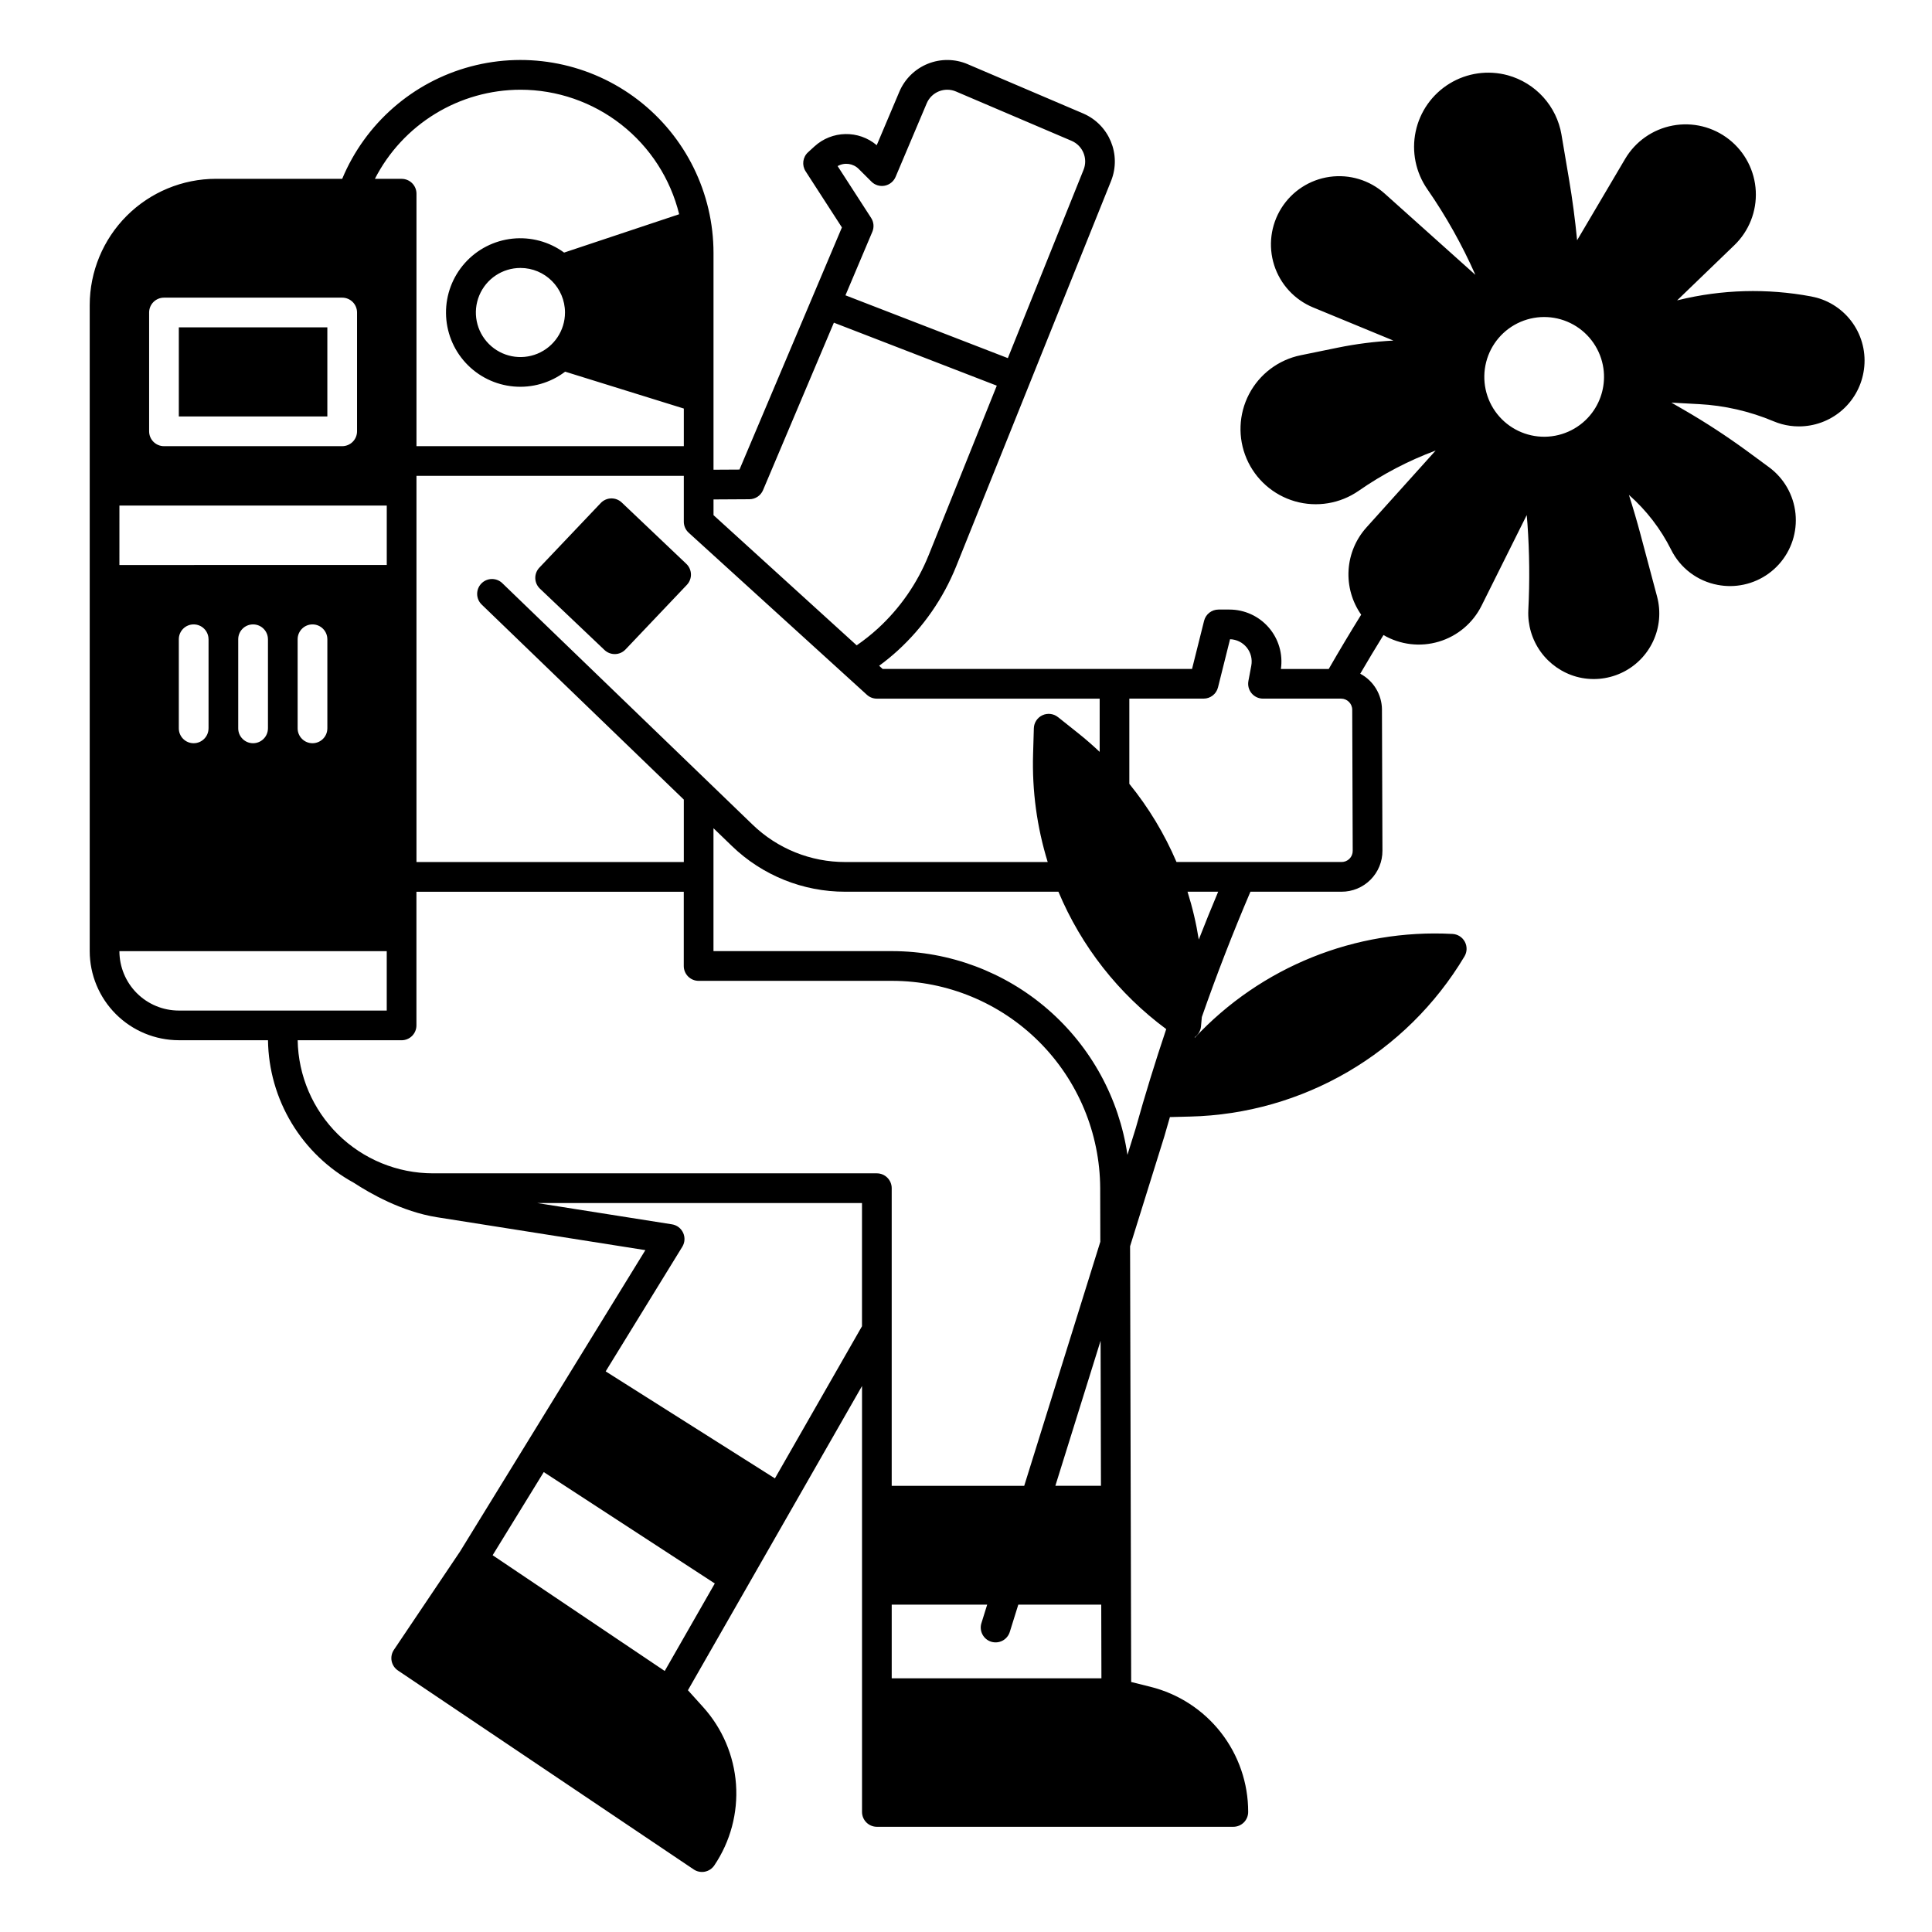 <?xml version="1.0" encoding="UTF-8"?>
<!-- Uploaded to: SVG Repo, www.svgrepo.com, Generator: SVG Repo Mixer Tools -->
<svg fill="#000000" width="800px" height="800px" version="1.1" viewBox="144 144 512 512" xmlns="http://www.w3.org/2000/svg">
 <g>
  <path d="m303.2 277.31-16.262 17.121c-0.719 0.758-1.109 1.77-1.082 2.812 0.027 1.043 0.469 2.031 1.223 2.754l17.121 16.262c0.758 0.719 1.77 1.105 2.812 1.078 1.047-0.023 2.035-0.465 2.754-1.223l16.262-17.121c0.719-0.758 1.109-1.77 1.082-2.812-0.027-1.043-0.469-2.035-1.223-2.754l-17.121-16.262c-0.758-0.719-1.77-1.109-2.812-1.082-1.047 0.027-2.035 0.469-2.754 1.227z"/>
  <path d="m625.37 222.88c-0.457-0.125-0.93-0.23-1.426-0.328-11.652-2.176-23.633-1.848-35.145 0.969l-0.344 0.086 15.176-14.637c3.867-3.731 5.934-8.953 5.668-14.32-0.266-5.367-2.84-10.359-7.059-13.688-4.219-3.332-9.668-4.676-14.953-3.688-5.281 0.988-9.879 4.207-12.613 8.836l-12.723 21.559c-0.531-5.461-1.246-10.883-2.156-16.223l-1.996-11.809 0.004 0.004c-0.637-3.695-2.312-7.129-4.828-9.906s-5.769-4.781-9.379-5.781c-5.227-1.43-10.812-0.641-15.438 2.184-4.621 2.824-7.879 7.43-8.992 12.73-1.117 5.301 0.004 10.828 3.098 15.277 4.949 7.144 9.211 14.742 12.727 22.691l-24.031-21.531c-3.969-3.559-9.305-5.184-14.582-4.441-5.277 0.738-9.961 3.769-12.797 8.285-2.832 4.512-3.531 10.047-1.91 15.125 1.625 5.074 5.406 9.176 10.336 11.207l21.254 8.773c-4.965 0.262-9.902 0.891-14.773 1.887l-9.793 2.004h-0.004c-5.871 1.203-10.891 4.981-13.672 10.289-2.777 5.312-3.023 11.59-0.664 17.102 2.359 5.508 7.07 9.664 12.832 11.32 5.762 1.652 11.961 0.625 16.883-2.793 6.324-4.402 13.18-7.984 20.398-10.668l-18.332 20.367v0.004c-2.82 3.125-4.492 7.117-4.75 11.316-0.258 4.203 0.922 8.367 3.34 11.816-2.996 4.832-5.875 9.648-8.598 14.387h-12.676v-0.004c0.57-3.957-0.605-7.965-3.223-10.984-2.617-3.023-6.418-4.758-10.414-4.758h-2.902c-1.805 0-3.379 1.227-3.816 2.981l-3.191 12.758h-81.996l-0.922-0.84h-0.004c1.727-1.262 3.379-2.617 4.957-4.055 6.754-6.184 12.035-13.797 15.457-22.289l41.07-102.19v-0.004c2.754-6.953-0.508-14.836-7.371-17.809l-30.668-13.086v-0.004c-3.367-1.434-7.168-1.469-10.562-0.094-3.394 1.371-6.106 4.039-7.531 7.41l-5.992 14.164c-4.805-4.059-11.875-3.918-16.512 0.332l-1.684 1.535c-1.422 1.297-1.699 3.43-0.652 5.047l9.621 14.879-27.145 64.168-6.883 0.039v-57.414c0-15.895-7.387-30.887-19.992-40.574-12.602-9.684-28.992-12.961-44.352-8.871-15.359 4.094-27.941 15.094-34.055 29.766h-33.457c-8.871 0.008-17.375 3.539-23.648 9.809-6.269 6.273-9.797 14.777-9.809 23.648v171.21c0.008 6.262 2.5 12.266 6.926 16.691 4.426 4.426 10.43 6.918 16.691 6.926h23.629c0.105 7.75 2.269 15.336 6.273 21.977 4 6.641 9.695 12.102 16.5 15.816 4.231 2.773 12.719 7.648 22.023 9.117l55.211 8.719-49.113 79.867-17.531 26.062c-0.582 0.867-0.797 1.93-0.598 2.953 0.203 1.027 0.801 1.93 1.668 2.512l78.383 52.723c0.867 0.582 1.93 0.797 2.953 0.598 1.023-0.203 1.926-0.801 2.512-1.668 4.262-6.324 6.285-13.891 5.746-21.496-0.543-7.606-3.613-14.812-8.727-20.473l-4.012-4.449 46.137-80.625v112.88c0 1.043 0.414 2.043 1.152 2.781 0.738 0.738 1.742 1.152 2.785 1.152h94.465c1.043 0 2.043-0.414 2.781-1.152 0.738-0.738 1.152-1.738 1.152-2.781 0.012-7.625-2.535-15.035-7.227-21.047-4.695-6.008-11.266-10.273-18.664-12.117l-5.117-1.277-0.289-115.48 9.023-28.93c0.012-0.039 0.023-0.074 0.035-0.113 0.48-1.73 0.992-3.457 1.496-5.184l5.273-0.137-0.004 0.004c29.945-0.699 57.434-16.727 72.793-42.445 0.711-1.184 0.75-2.656 0.098-3.875-0.648-1.223-1.891-2.012-3.273-2.082-25.73-1.379-50.75 8.711-68.332 27.551 0.027-0.078 0.055-0.152 0.078-0.23h0.004c0.895-0.648 1.477-1.652 1.594-2.754 0.09-0.848 0.164-1.699 0.23-2.543 3.918-11.227 8.215-22.297 12.879-33.211h24.16c2.879 0 5.641-1.148 7.672-3.188 2.031-2.039 3.164-4.805 3.152-7.684l-0.129-37.398h0.004c-0.031-3.984-2.242-7.633-5.758-9.504 1.977-3.391 4.039-6.816 6.156-10.25h-0.004c4.445 2.59 9.762 3.223 14.688 1.746 4.926-1.473 9.02-4.922 11.312-9.527l11.969-24.008c0.062 0.762 0.137 1.527 0.191 2.285 0.543 7.621 0.617 15.266 0.23 22.895-0.188 3.949 0.973 7.848 3.285 11.055 2.316 3.207 5.652 5.531 9.461 6.598 3.945 1.082 8.148 0.734 11.867-0.98 3.715-1.715 6.707-4.684 8.445-8.391 1.742-3.703 2.121-7.902 1.066-11.859l-4.398-16.5c-0.922-3.465-1.957-6.965-3.066-10.457 4.629 4.082 8.43 9.016 11.188 14.535 2.422 4.875 6.988 8.324 12.34 9.32 1.09 0.207 2.199 0.312 3.309 0.312 4.93-0.016 9.621-2.113 12.918-5.777s4.891-8.555 4.387-13.457c-0.504-4.902-3.059-9.363-7.031-12.281l-5.832-4.289c-5.383-3.938-10.973-7.586-16.746-10.922l-3.281-1.891 7.262 0.395v-0.004c6.816 0.363 13.523 1.902 19.816 4.551 0.699 0.293 1.418 0.543 2.148 0.746 1.484 0.406 3.019 0.613 4.559 0.613 4.078 0.004 8.027-1.426 11.156-4.039s5.242-6.246 5.965-10.258c0.793-4.269-0.051-8.68-2.363-12.355-2.309-3.672-5.922-6.344-10.109-7.477zm-259.39-34.863c1.82-1.035 4.109-0.727 5.59 0.758l3.367 3.356h-0.004c0.926 0.926 2.254 1.328 3.535 1.078 1.285-0.254 2.359-1.125 2.871-2.328l8.246-19.492c0.609-1.449 1.773-2.594 3.227-3.18 1.457-0.59 3.09-0.578 4.531 0.039l30.664 13.086c2.941 1.277 4.34 4.656 3.156 7.637l-20.074 49.934-43.035-16.645 7.125-16.84v0.004c0.508-1.203 0.387-2.578-0.32-3.672zm-32.891 88.34 9.52-0.055c1.574-0.012 2.988-0.953 3.602-2.402l18.777-44.387 43.172 16.691-18.066 44.957h-0.004c-2.977 7.394-7.578 14.031-13.457 19.414-1.766 1.609-3.637 3.094-5.602 4.449l-37.941-34.504zm40.648 51.77c0.723 0.66 1.668 1.023 2.648 1.023h59.039v14.105c-1.809-1.707-3.688-3.356-5.656-4.922l-5.402-4.305v0.008c-1.164-0.93-2.758-1.121-4.109-0.492-1.352 0.629-2.234 1.965-2.277 3.453l-0.203 6.902c-0.285 9.664 1.02 19.309 3.875 28.547h-53.629c-9.18 0.02-18.004-3.543-24.602-9.926l-66.301-63.969v-0.004c-1.566-1.508-4.059-1.461-5.566 0.102-1.508 1.566-1.465 4.059 0.102 5.566l53.562 51.684v16.547h-70.848v-102.34h70.848v12.152c0 1.109 0.469 2.168 1.289 2.914zm-91.816-160.35c9.691 0.004 19.102 3.258 26.727 9.238s13.027 14.348 15.34 23.758l-30.492 10.164c-3.945-2.891-8.828-4.203-13.691-3.691-4.863 0.516-9.363 2.82-12.617 6.473-3.254 3.648-5.035 8.379-4.992 13.27 0.043 4.891 1.902 9.59 5.223 13.184 3.316 3.594 7.856 5.82 12.727 6.25 4.871 0.43 9.73-0.969 13.625-3.926l31.449 9.773v9.973h-70.848v-66.914c0-1.043-0.414-2.043-1.152-2.781-0.738-0.738-1.742-1.152-2.785-1.152h-7.086c3.637-7.102 9.164-13.066 15.969-17.23 6.805-4.168 14.625-6.375 22.605-6.387zm11.809 59.039c0 4.777-2.879 9.082-7.289 10.91-4.414 1.828-9.492 0.816-12.867-2.559-3.379-3.379-4.391-8.457-2.562-12.867 1.828-4.414 6.133-7.289 10.91-7.289 6.519 0.004 11.801 5.289 11.809 11.805zm-110.21 0c0-2.172 1.762-3.934 3.934-3.934h47.234c1.043 0 2.043 0.414 2.781 1.152s1.152 1.738 1.152 2.781v31.488c0 1.047-0.414 2.047-1.152 2.785-0.738 0.738-1.738 1.152-2.781 1.152h-47.234c-2.172 0-3.934-1.762-3.934-3.938zm-7.871 51.168h70.848v15.742l-70.852 0.004zm55.105 35.426v23.617h-0.004c0 2.172-1.762 3.934-3.938 3.934-2.172 0-3.934-1.762-3.934-3.934v-23.617c0-2.172 1.762-3.938 3.934-3.938 2.176 0 3.938 1.766 3.938 3.938zm-15.742 0v23.617h-0.004c0 2.172-1.766 3.934-3.938 3.934-2.176 0-3.938-1.762-3.938-3.934v-23.617c0-2.172 1.762-3.938 3.938-3.938 2.172 0 3.938 1.766 3.938 3.938zm-15.742 0v23.617h-0.008c0 2.172-1.762 3.934-3.938 3.934-2.172 0-3.934-1.762-3.934-3.934v-23.617c0-2.172 1.762-3.938 3.934-3.938 2.176 0 3.938 1.766 3.938 3.938zm-7.879 98.398c-4.176-0.004-8.176-1.664-11.129-4.613-2.949-2.953-4.609-6.953-4.617-11.129h70.848v15.742zm128.77 175.02-45.605-30.676 13.547-22.035 45.328 29.52zm52.281-91.363-23.078 40.324-44.852-28.359 20.305-33.02c0.691-1.121 0.773-2.512 0.223-3.707s-1.66-2.039-2.961-2.242l-35.727-5.644h86.09zm3.938-40.52h-117.67c-9.402-0.012-18.422-3.715-25.121-10.309-6.699-6.598-10.543-15.559-10.699-24.957h27.535c1.043 0 2.047-0.414 2.785-1.152 0.738-0.738 1.152-1.742 1.152-2.785v-35.422h70.848v19.68c0 1.043 0.414 2.043 1.152 2.781 0.738 0.738 1.738 1.152 2.781 1.152h51.316c14.586 0.023 28.566 5.816 38.891 16.117s16.156 24.266 16.215 38.848l0.035 14.184-20.168 64.676h-35.117v-78.875c0-1.047-0.418-2.047-1.156-2.785-0.738-0.738-1.738-1.152-2.781-1.152zm3.938 133.82v-19.523h25.301l-1.504 4.832h-0.004c-0.332 1.004-0.25 2.098 0.234 3.035 0.48 0.941 1.32 1.648 2.328 1.965 1.012 0.312 2.102 0.207 3.035-0.289 0.93-0.5 1.621-1.355 1.918-2.367l2.238-7.172h21.98l0.047 19.523zm55.449-51.012h-12.082l11.988-38.441zm7.019-87.707c-2.188-14.977-9.684-28.672-21.125-38.582-11.438-9.91-26.062-15.379-41.199-15.406h-47.379v-32.57l4.863 4.695c8.062 7.801 18.852 12.152 30.07 12.133h56.48c6.07 14.488 15.941 27.066 28.57 36.406-2.934 8.723-5.633 17.5-8.102 26.332zm18.906-57.055c-0.676-4.297-1.676-8.531-2.984-12.676h8.125c-1.766 4.195-3.481 8.422-5.141 12.676zm39.941-21.418c-0.551 0.559-1.309 0.871-2.094 0.867h-43.75c-3.18-7.453-7.387-14.426-12.5-20.715v-22.582h19.684c1.805 0.004 3.379-1.227 3.816-2.981l3.191-12.762c1.723 0.051 3.34 0.852 4.426 2.195 1.082 1.344 1.523 3.094 1.207 4.793l-0.77 4.094 0.004-0.004c-0.219 1.152 0.09 2.34 0.836 3.242 0.75 0.902 1.859 1.426 3.031 1.422h20.695c1.621 0.008 2.938 1.316 2.949 2.938l0.129 37.398c0.008 0.785-0.301 1.539-0.855 2.094zm64.293-118.19c-2.953 3.949-7.578 6.297-12.508 6.359-4.934 0.059-9.609-2.176-12.66-6.051s-4.125-8.949-2.906-13.73c1.215-4.777 4.586-8.719 9.121-10.664 4.531-1.941 9.711-1.668 14.012 0.746 4.301 2.414 7.234 6.691 7.941 11.57 0.598 4.164-0.484 8.398-3 11.77z"/>
  <path d="m191.39 230.75h39.359v23.617h-39.359z"/>
 </g>
</svg>